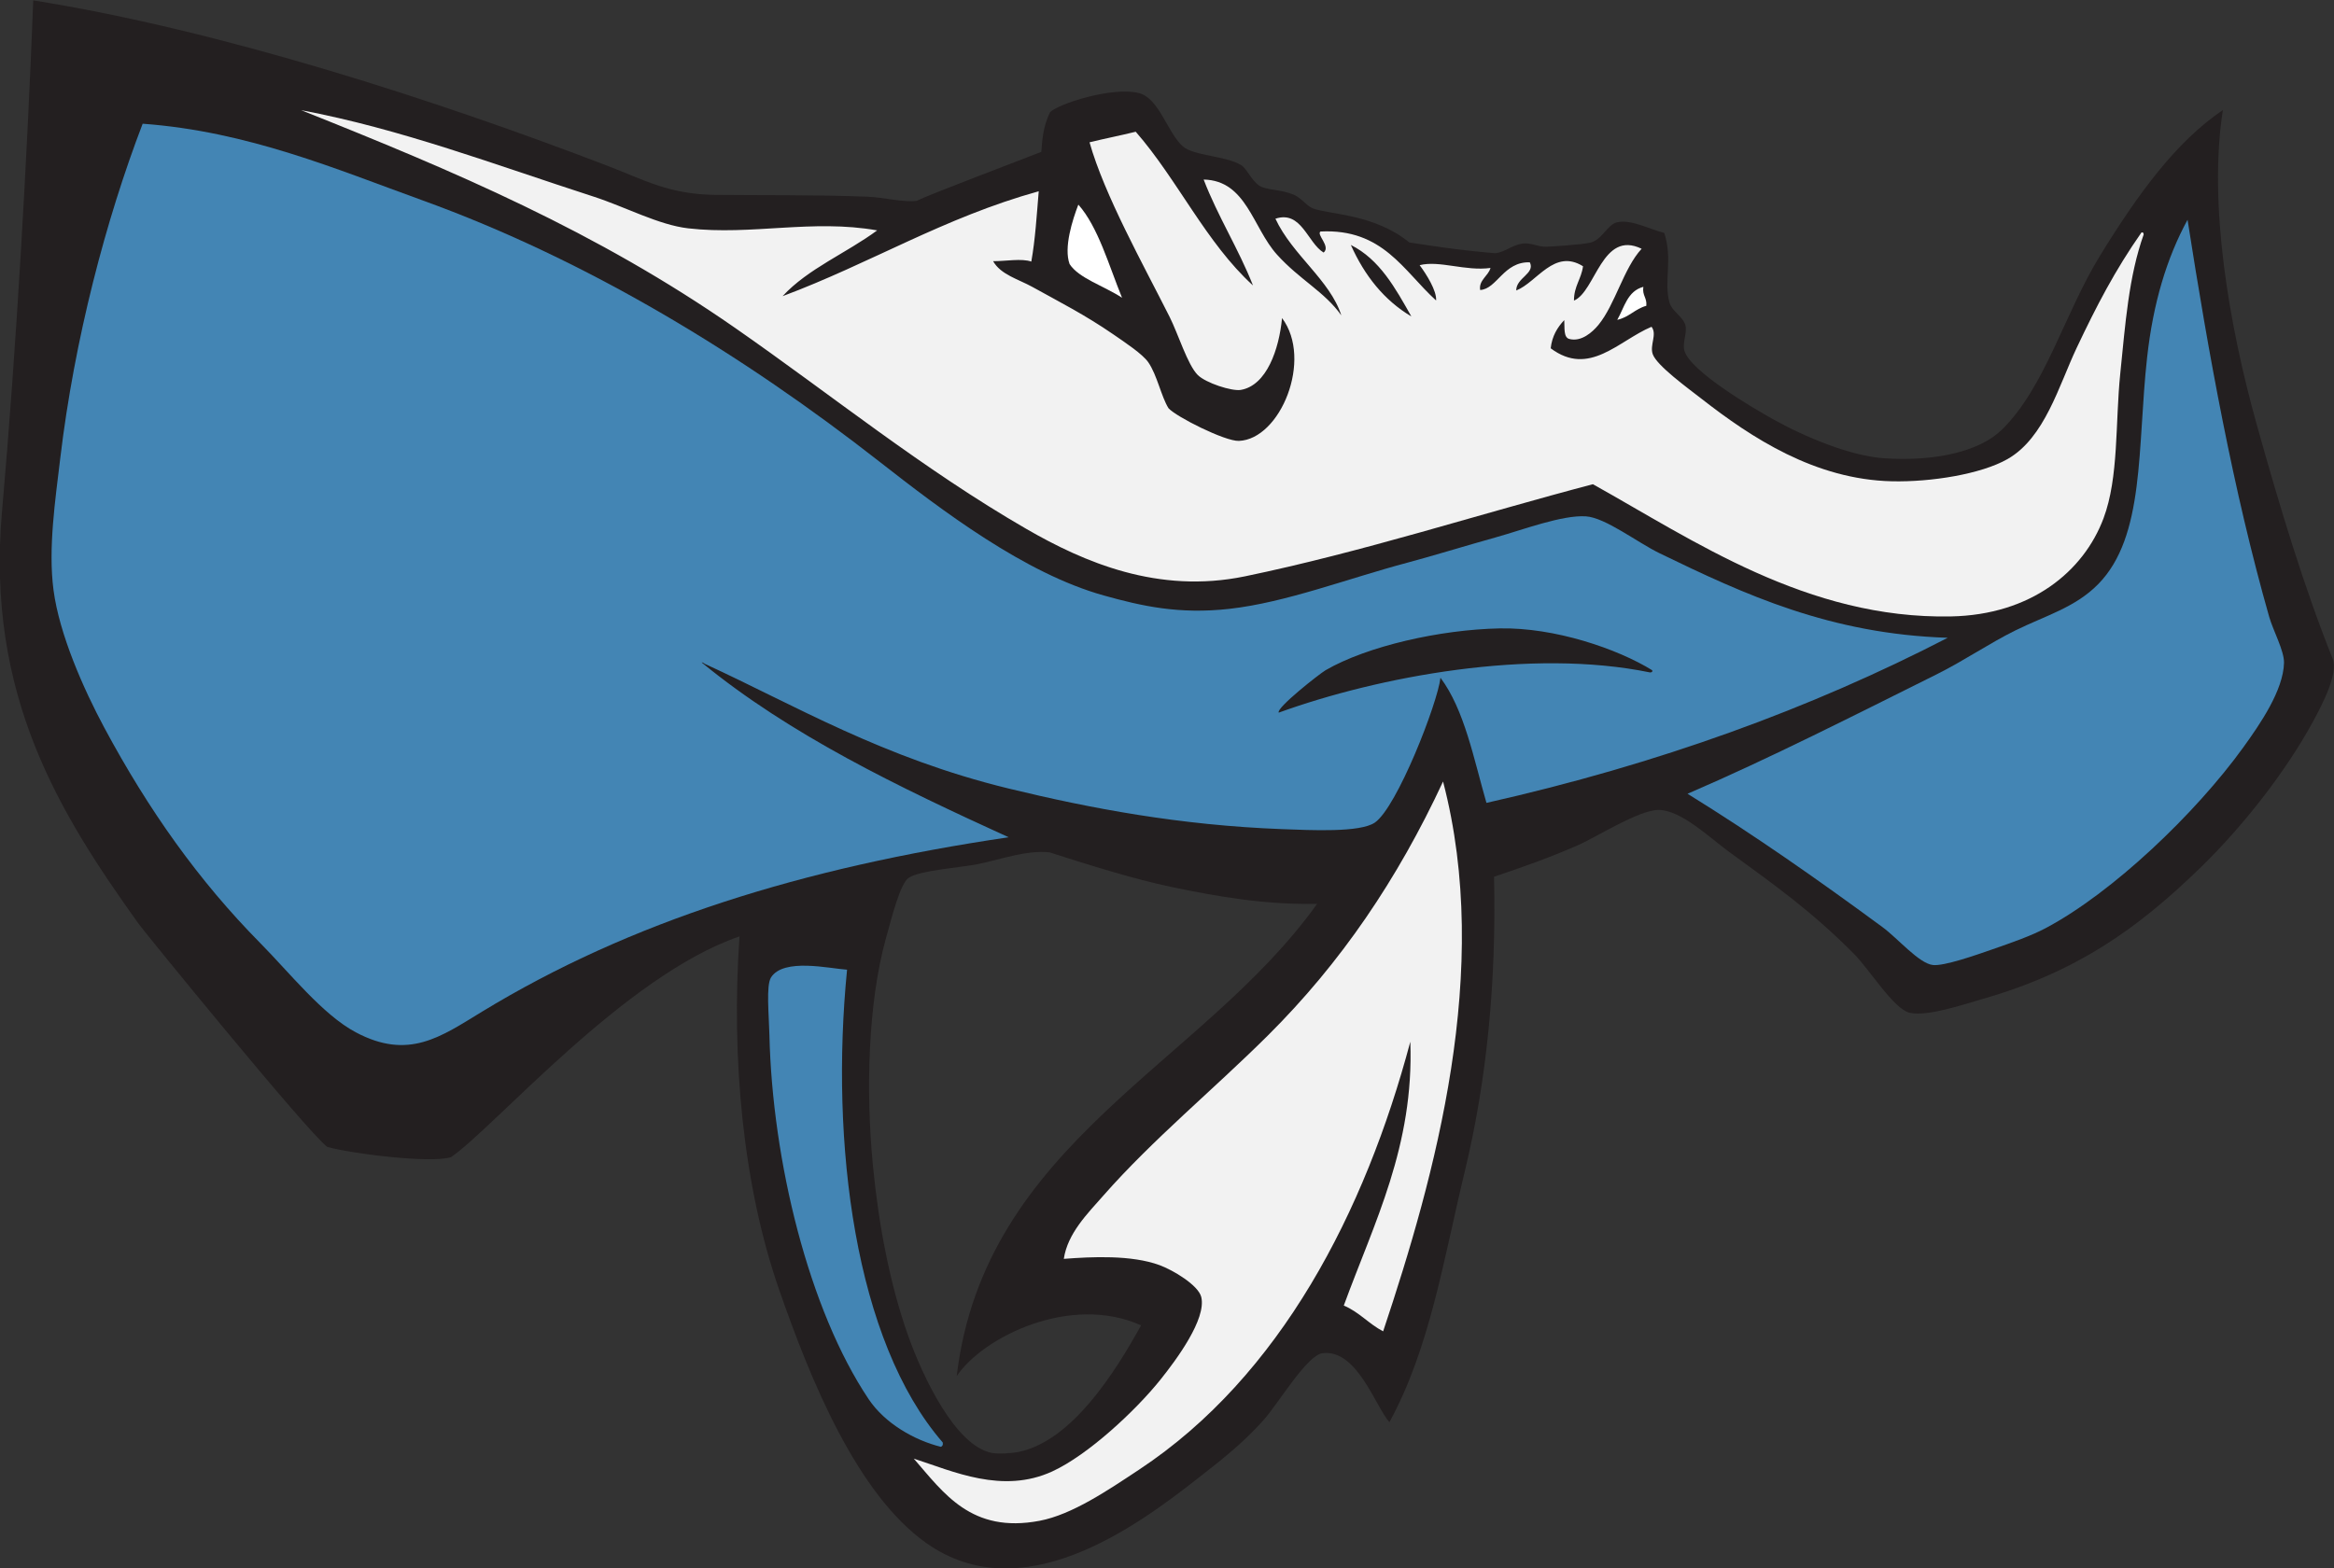 <?xml version="1.0" encoding="UTF-8" standalone="no"?>
<svg
   xmlns:dc="http://purl.org/dc/elements/1.1/"
   xmlns:cc="http://creativecommons.org/ns#"
   xmlns:rdf="http://www.w3.org/1999/02/22-rdf-syntax-ns#"
   xmlns:svg="http://www.w3.org/2000/svg"
   xmlns="http://www.w3.org/2000/svg"
   viewBox="0 0 704.773 473.707"
   height="473.707"
   width="704.773"
   xml:space="preserve"
   id="svg2"
   version="1.1"><rect x="0" y="0" width="704.773" height="473.707" fill="#333333" stroke="none"/><defs
     id="defs6" /><g
     transform="matrix(1.333,0,0,-1.333,0,473.707)"
     id="g10"><g
       transform="scale(0.1)"
       id="g12"><path
         id="path14"
         style="fill:#231f20;fill-opacity:1;fill-rule:evenodd;stroke:none"
         d="m 3384.38,1567.03 c 5.58,-241.89 -17.19,-464.07 -65.9,-666.073 -48.52,-201.262 -79.12,-401.359 -171.16,-569.922 -32.96,38.457 -73.41,165.645 -151.23,156.516 -35.13,-4.153 -99.88,-113.117 -132.55,-150.149 C 2812.91,279.969 2756.6,237.93 2715.74,205.754 2570.49,91.367 2313.61,-95.684 2097.83,57.617 1941.96,168.348 1837.03,423.262 1764.2,633.508 1683.31,867.098 1655.93,1155.23 1675.17,1431.89 1414.88,1342.88 1120.9,999.813 1021.66,931.688 975.73,916.766 790.113,940.43 741.184,955.066 696.395,988.516 326.953,1442.26 314.016,1460.39 137.734,1707.25 -32.52,1975.24 4.59,2395.41 37.09,2763.36 61.762,3199.92 75.297,3552.82 502.828,3484.77 993.363,3324.77 1376.09,3178 c 82.54,-31.64 139.66,-64.66 243.25,-65.85 99.65,-1.15 228,0.45 345.9,-4.18 36.83,-1.46 81.19,-13.33 110.95,-9.4 30.88,15.14 238.85,93.65 282.67,111.05 2.11,27.16 3.76,56.92 19.65,89.65 17,18.36 140.35,58.9 201.37,43.55 46.28,-11.64 65.21,-91.43 100.04,-121.19 24.98,-21.3 97.42,-20.97 131.64,-42.07 12.42,-7.66 23.26,-34.35 40.55,-46.23 15.53,-10.67 48.09,-8.27 77.81,-20.47 18.34,-7.55 30.78,-26.75 44.67,-31.62 39.75,-13.97 139.18,-12.82 217.83,-76.88 38.62,-5.81 105.06,-16.95 195.18,-24.53 19.96,2.15 38.51,18.83 61.46,22.01 18.48,2.55 34.59,-7.64 53.19,-7.2 12.69,0.3 82.13,4.79 100.48,9.34 27.13,6.77 37.8,40.66 60.4,46 31.93,7.56 75.85,-16.77 106.77,-23.98 19.96,-60.07 -1.66,-110.35 11.98,-158.03 5.78,-20.15 30.42,-31.31 35.95,-51.22 4.59,-16.54 -7.3,-40.11 -2.19,-57.76 13.72,-47.22 157.76,-131.18 199.2,-154.34 75.18,-42.02 177.33,-84.34 253.89,-89.39 114.18,-7.56 215.29,15.01 266.15,64.92 98.32,96.49 141.39,262.77 222.37,394.46 86.4,140.56 172.22,258.07 278.14,329.75 -33.46,-213.27 14.28,-488.07 75.33,-707.71 53.83,-193.6 110.43,-378.91 173.23,-535.1 13.39,-33.4 -21.94,-101.85 -46.24,-146.25 -58.71,-107.28 -153.49,-230.9 -254.17,-328.65 -143.85,-139.65 -281.18,-235.81 -491.1,-296.13 -43.61,-12.54 -126.74,-41.07 -166.76,-31.59 -36.27,8.58 -89.84,97.09 -126.15,133.62 -95.49,95.98 -174.51,152.08 -284.39,232.15 -41.9,30.48 -107.03,93.67 -158.05,93.74 -44.79,0.08 -140.88,-61.74 -183.73,-80.4 -64.22,-27.96 -119.53,-47.63 -188.98,-71.04 z m -400.83,-61.42 C 2723.44,1141.02 2230.14,964.902 2167.17,435.566 c 59.96,89.032 258.22,186.719 417.63,115.02 -60.04,-108.965 -156.76,-260.547 -275.32,-286.367 -18.66,-4.051 -49.2,-5.301 -62.34,-2.824 -83.31,15.773 -157.42,174.242 -189.8,265.285 -41.81,117.539 -67.15,253.425 -79.93,385.578 -16.24,167.512 -11.57,367.512 29.47,515.442 13.44,48.45 32.18,123.61 51.46,136.88 24.9,17.12 119.96,23.51 157.15,31.15 53.67,11.06 109.7,32.2 162.17,26.57 87.07,-27.91 191.17,-60.79 277.45,-78.71 106.18,-22.07 211.34,-40.18 328.44,-37.98 v 0" /><path
         id="path16"
         style="fill:#f2f2f2;fill-opacity:1;fill-rule:evenodd;stroke:none"
         d="m 4850.98,3026.95 c 4.04,1.07 4.61,-1.67 5,-4.57 -34.1,-96.11 -41.53,-202.83 -52.99,-314.73 -11.56,-112.66 -3.11,-235.46 -37.97,-328.45 -45.08,-120.27 -163.98,-218.7 -345.49,-222.27 -325.84,-6.42 -583.79,172.91 -811.19,299.56 -252.66,-66.21 -523.28,-153.95 -788.16,-208.71 -196.83,-40.68 -364.58,32.02 -494.97,107.3 -235.67,136.07 -441.64,303.68 -659.7,455.39 -314.95,219.12 -636.13,355.24 -983.362,493.58 226.547,-42.64 439.252,-123.64 662.352,-195.81 72.05,-23.31 147.38,-64.25 214.68,-71.95 143.65,-16.44 280.48,21.48 427.85,-4.63 -69.55,-51.41 -156.77,-86.66 -214.28,-149.06 198.88,74.26 365.34,178.1 580.23,237.72 -4.5,-54.11 -7.86,-109.26 -16.79,-159.32 -22.13,7.65 -57.5,0.8 -86.54,0.89 17.46,-30.74 57.42,-40.82 89.14,-58.43 61.49,-34.16 118.3,-62.78 182.64,-107.04 28.23,-19.43 66.86,-45 79.76,-63.66 19.98,-28.87 29.06,-76.97 45.71,-103.97 17.36,-19.52 128.22,-75.24 159.37,-74.12 94.22,3.4 168.32,184.46 97.89,278.32 -6.62,-70.45 -34.71,-152.81 -93.52,-162.8 -19.96,-3.39 -79.51,15.69 -97.63,34.01 -22.97,23.22 -44.03,92.68 -63.63,131.66 -59.31,117.88 -147.53,275.64 -181.31,395.39 34.36,8.47 70.31,15.46 104.64,23.96 95.06,-108.96 159.36,-251.64 265.63,-348.32 -33.32,84.31 -79.02,155.05 -111.78,239.98 97.01,-1.99 110.82,-108.86 166.29,-170.24 51.62,-57.15 107.54,-83.73 145.57,-137.55 -25.29,79.68 -111,136.81 -149.26,219.06 59.16,19.46 72.58,-54.71 109.18,-76.73 16.76,13.83 -17.23,41.03 -6.97,47.73 141.29,7.07 187.95,-89.49 261.76,-156.31 1.67,22.08 -22.08,59.65 -37.27,80 44.2,11.43 104.2,-14.17 160.51,-6.25 -4.57,-17.79 -27.11,-27.83 -23.42,-50.01 38.28,2.34 53.03,64.58 112.46,62.77 12.87,-25.47 -31.07,-34.91 -30.74,-63.86 47.28,18.75 86.03,95.67 151.27,54.91 -3.75,-28.75 -20.71,-45.44 -20.49,-77.81 49.26,20.73 63.53,160.99 153.24,117.46 -40.9,-44.34 -59.73,-126.19 -97.89,-172.61 -13.48,-16.38 -38.63,-38.88 -65.82,-31.82 -13.67,3.5 -10.41,25.52 -11.56,42.73 -15.59,-16.41 -27.62,-36.07 -30.72,-63.86 87.38,-65.31 153.14,16.94 228.41,48.79 13.44,-16.97 -4.72,-41.61 2.84,-62.33 9.49,-26.03 78.86,-76.21 110.27,-100.72 113.3,-88.42 257.26,-183.09 431.31,-187.06 88.88,-2.02 201.97,16.14 261.99,50.32 84.59,48.18 116.46,167.13 156.74,252.16 45.06,95.13 86.83,175.79 146.72,261.31 z m -1790.96,-28.34 c 31.23,-69.83 75.53,-125.33 137.07,-161.95 -36.23,64.34 -71.86,129.34 -137.07,161.95 v 0" /><path
         id="path18"
         style="fill:#4385b4;fill-opacity:1;fill-rule:evenodd;stroke:none"
         d="M 2284.81,1656.53 C 1817.5,1587.71 1427.4,1465.68 1091.89,1261.3 c -93.699,-57.06 -166.367,-110.43 -286.199,-46.59 -74.855,39.87 -149.535,134.59 -215.746,201.63 -140.101,141.82 -253.562,301.95 -353.683,488.47 -47.09,87.75 -101.875,211.59 -115.047,311.91 -12.41,94.58 4.133,204.69 15.289,298.6 31.996,269.1 103.269,540.56 186.664,758.04 238.695,-17.5 438.602,-103.1 632.496,-173.14 377.816,-136.47 730.536,-353.13 1035.876,-592.09 141.85,-111.02 329.61,-253.7 508.68,-303.68 85.28,-23.81 170.09,-43.27 284.86,-30.33 128.42,14.47 266.74,68.34 403.67,104.79 57.7,15.36 128.07,37.22 199.22,57.08 61.85,17.26 150.57,51.12 204.43,47.71 44.26,-2.81 116.64,-59.17 167.17,-83.72 193.5,-94 386.89,-182.97 652.54,-191.44 -309.61,-160.04 -655.94,-286.55 -1044.92,-374.11 -29.03,100.76 -49.71,210.64 -104.14,283.57 -6.41,-57.35 -98.28,-293.62 -148.69,-328.21 -33.36,-22.91 -144.2,-17.31 -210.55,-14.81 -230.84,8.73 -433.52,46.88 -619.21,92.05 -284.1,69.13 -482.68,187.89 -685.44,281.26 -3.93,0.73 -5,4.59 -9.81,4.35 201.57,-165.15 446.8,-282.51 695.46,-396.11 z M 3397.3,2129.8 c -135.17,-2.66 -300.5,-40.23 -394.51,-94.76 -13.26,-7.7 -112.4,-85.53 -106.15,-96.11 225.88,81.82 570.84,146.78 841.54,91.01 2.91,0.4 5.65,0.97 4.59,5.01 -79.06,48.8 -220.95,97.31 -345.47,94.85 v 0" /><path
         id="path20"
         style="fill:#ffffff;fill-opacity:1;fill-rule:evenodd;stroke:none"
         d="m 3729.36,2860.79 c -25.81,-7.09 -38.81,-25.86 -65.84,-31.82 16.17,28.15 22.73,65.05 59.08,74.76 -2.87,-19.92 8.47,-24.28 6.76,-42.94 v 0" /><path
         id="path22"
         style="fill:#f2f2f2;fill-opacity:1;fill-rule:evenodd;stroke:none"
         d="m 3133.18,537.012 c -32.26,16.687 -54.74,44.074 -89.14,58.418 68.81,188.3 159.38,361.218 150.69,597.84 -102.41,-384.735 -293.4,-757.301 -614.32,-969.618 -70.32,-46.515 -151.44,-101.855 -225.39,-115.929 -154.89,-29.469 -217.47,63.234 -285.08,140.84 89.46,-28.926 200.76,-80.782 313.64,-29.032 80.51,36.903 188.47,137.168 245.23,208.125 36.74,45.918 104.04,137.063 92.44,186.778 -6.35,27.148 -64.35,61.484 -94.59,72.586 -63.71,23.39 -153.2,19.082 -216.87,14.191 8.65,57.832 53.34,102.176 89.61,143.406 112.74,128.184 248.65,239.443 372.75,362.863 165.45,164.53 293.75,353.94 396.74,575.35 111.81,-427.35 -18.05,-893.24 -135.71,-1245.818 v 0" /><path
         id="path24"
         style="fill:#ffffff;fill-opacity:1;fill-rule:evenodd;stroke:none"
         d="m 2541.7,2879.02 c -40.79,26.75 -97.82,43.97 -118.77,76.3 -13.72,37.24 6.55,100.27 19.8,134.73 44.91,-50.6 69.2,-138.16 98.97,-211.03 v 0" /><path
         id="path26"
         style="fill:#4385b4;fill-opacity:1;fill-rule:evenodd;stroke:none"
         d="m 1918.82,1356.46 c -38.71,-391.948 17.2,-841.401 216.74,-1071.284 1.04,-5.547 -0.68,-8.582 -4.36,-9.817 -59.95,14.848 -126.71,53.118 -163.46,107.911 -135.45,201.984 -218.3,539.914 -224.83,825.86 -1.02,44.8 -7.89,111.8 3.73,129.9 28.59,44.56 132.09,20.02 172.18,17.43 v 0" /><path
         id="path28"
         style="fill:#4385b4;fill-opacity:1;fill-rule:evenodd;stroke:none"
         d="m 3822.71,1755.08 c 187.17,80.58 381.39,179.67 564.34,270.64 62.25,30.95 120.22,70.92 178.09,99.36 68.86,33.85 135.52,51.99 187.44,104.6 107.24,108.66 88.51,310.29 111.21,514.36 13.67,122.72 44.2,224.52 91.58,311.67 47.29,-303.05 103.48,-613.66 184.94,-899.75 8.85,-31.01 34.18,-76.93 33.56,-104.18 -1.41,-62.1 -54.12,-138.78 -92.23,-191.57 -107.66,-149.25 -295.7,-328.94 -447.5,-409.5 -32.95,-17.48 -74.1,-31.91 -122.71,-48.8 -35.28,-12.26 -107.7,-37.77 -132.97,-34.85 -31.7,3.65 -79.16,60.17 -114.42,86.09 -149.02,109.62 -291.48,209.27 -441.33,301.93 v 0" /></g></g></svg>